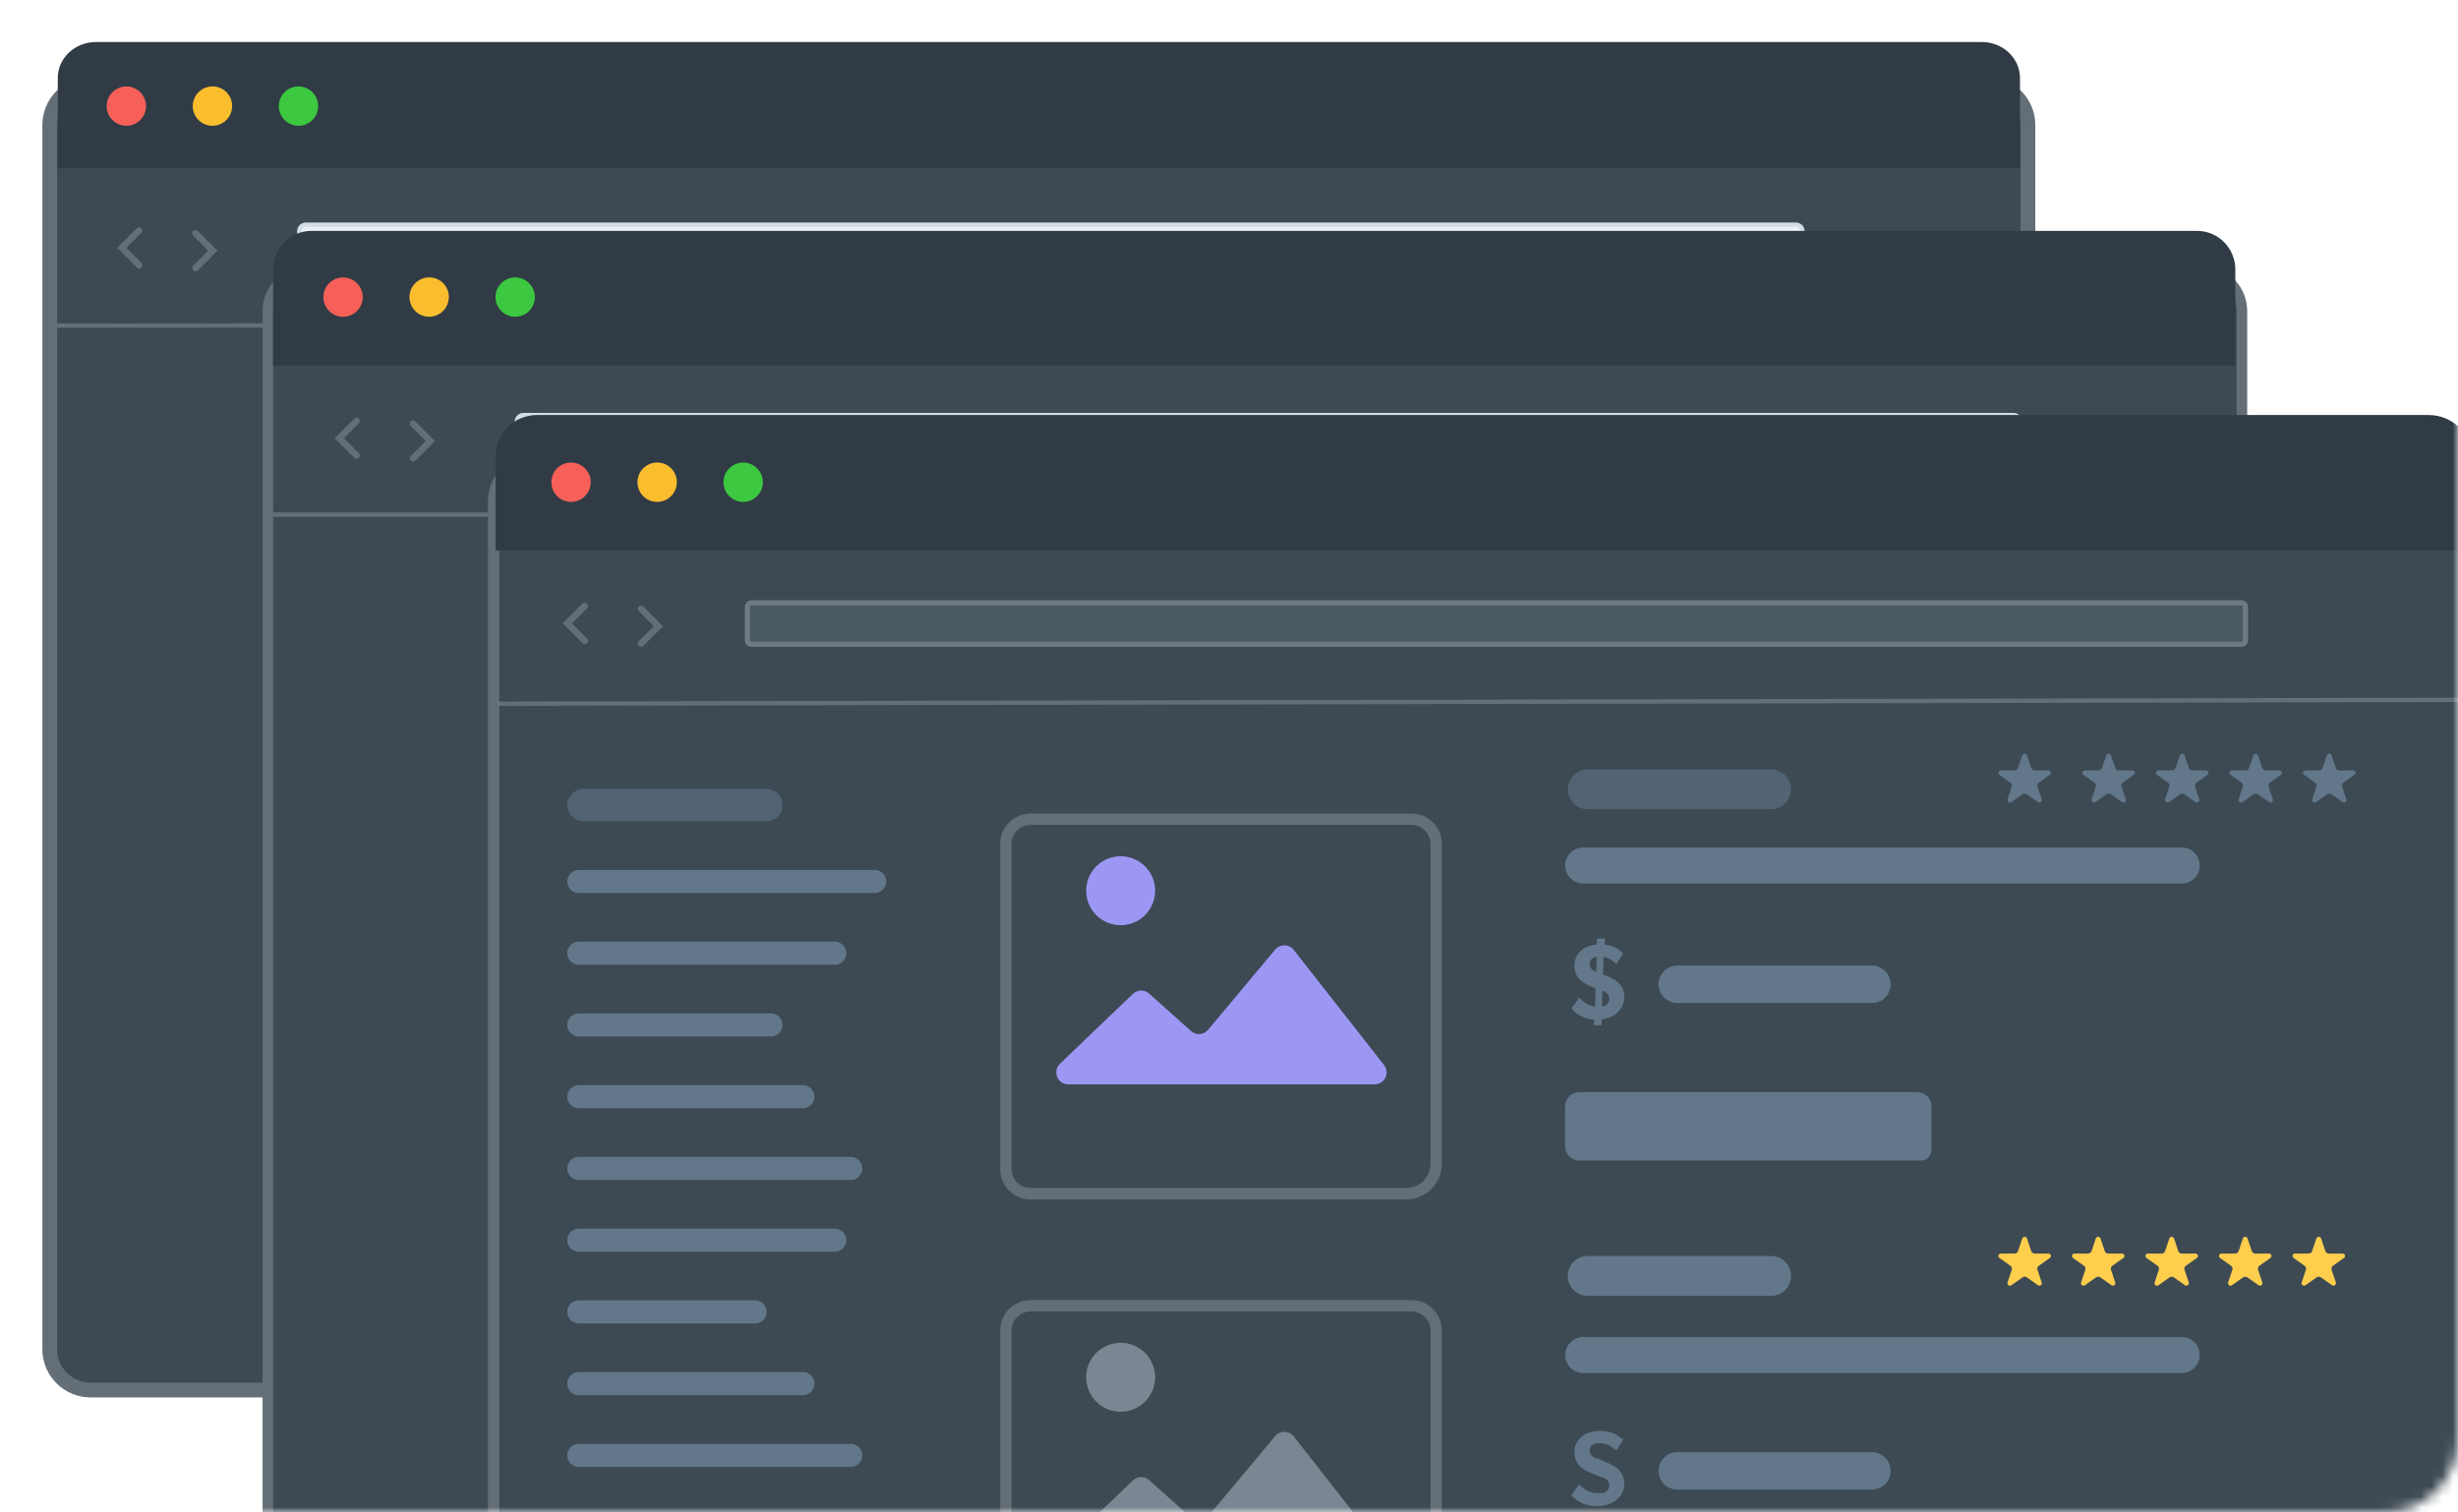 <svg width="234" height="144" viewBox="0 0 234 144" fill="none" xmlns="http://www.w3.org/2000/svg">
<g clip-path="url(#clip0_16428_3867)">
<mask id="mask0_16428_3867" style="mask-type:luminance" maskUnits="userSpaceOnUse" x="0" y="0" width="234" height="144">
<path d="M0 0H234V137C234 140.866 230.866 144 227 144H0V0Z" fill="white"/>
</mask>
<g mask="url(#mask0_16428_3867)">
<g filter="url(#filter0_d_16428_3867)">
<path d="M189.172 3H8.622C6.09 3 4.037 5.053 4.037 7.585V124.133C4.037 126.665 6.09 128.718 8.622 128.718H189.172C191.704 128.718 193.757 126.665 193.757 124.133V7.585C193.757 5.053 191.704 3 189.172 3Z" fill="#3D4A54"/>
<path d="M8.622 3.5H189.172C191.428 3.5 193.257 5.329 193.257 7.585V124.133C193.257 126.389 191.428 128.218 189.172 128.218H8.622C6.366 128.218 4.537 126.389 4.537 124.133V7.585C4.537 5.329 6.366 3.5 8.622 3.5Z" stroke="white" stroke-opacity="0.2"/>
<path d="M8.622 3.397H189.172C191.485 3.397 193.36 5.272 193.36 7.585V124.133C193.36 126.446 191.485 128.321 189.172 128.321H8.622C6.309 128.321 4.434 126.446 4.434 124.133V7.585C4.434 5.272 6.309 3.397 8.622 3.397Z" fill="#3D4A54"/>
<path d="M8.622 3.897H189.172C191.209 3.897 192.86 5.548 192.86 7.585V124.133C192.86 126.17 191.209 127.821 189.172 127.821H8.622C6.585 127.821 4.934 126.17 4.934 124.133V7.585C4.934 5.548 6.585 3.897 8.622 3.897Z" stroke="white" stroke-opacity="0.2"/>
</g>
<path d="M5.43 31L193.166 30.874" stroke="white" stroke-opacity="0.2" stroke-width="0.413"/>
<path d="M29.111 21.393H170.976C171.318 21.393 171.596 21.67 171.596 22.012V25.218C171.596 25.561 171.318 25.838 170.976 25.838H29.111C28.769 25.838 28.491 25.561 28.491 25.218V22.012C28.491 21.67 28.769 21.393 29.111 21.393Z" fill="#EDF1F6" stroke="#D2DCE4" stroke-width="0.413"/>
<path d="M18.611 22.214L20.264 23.867L18.611 25.52" stroke="white" stroke-opacity="0.2" stroke-width="0.62" stroke-linecap="round"/>
<path d="M13.242 25.251L11.589 23.598L13.242 21.945" stroke="white" stroke-opacity="0.2" stroke-width="0.62" stroke-linecap="round"/>
<path d="M5.5 7.429C5.5 5.535 7.129 4 9.14 4H188.661C190.671 4 192.3 5.535 192.3 7.429V16H5.5V7.429Z" fill="#303B45"/>
<path d="M13.905 10.098C13.906 10.47 13.797 10.833 13.591 11.142C13.386 11.451 13.093 11.692 12.75 11.835C12.408 11.977 12.03 12.015 11.666 11.943C11.302 11.871 10.967 11.693 10.704 11.431C10.442 11.169 10.262 10.835 10.19 10.471C10.117 10.107 10.154 9.729 10.296 9.386C10.438 9.043 10.678 8.75 10.987 8.543C11.295 8.337 11.658 8.227 12.029 8.227C12.525 8.23 12.999 8.428 13.35 8.779C13.701 9.129 13.901 9.603 13.905 10.098Z" fill="#F66058"/>
<path d="M22.1 10.098C22.101 10.47 21.991 10.833 21.785 11.142C21.58 11.451 21.287 11.693 20.944 11.835C20.601 11.978 20.223 12.015 19.859 11.943C19.494 11.871 19.16 11.692 18.897 11.429C18.634 11.167 18.456 10.832 18.384 10.468C18.311 10.103 18.349 9.726 18.491 9.383C18.634 9.04 18.875 8.747 19.184 8.541C19.493 8.335 19.857 8.226 20.228 8.227C20.474 8.226 20.718 8.273 20.946 8.367C21.173 8.46 21.38 8.598 21.554 8.772C21.728 8.946 21.866 9.153 21.96 9.381C22.053 9.608 22.101 9.852 22.1 10.098Z" fill="#F9BD2E"/>
<path d="M30.291 10.098C30.292 10.47 30.183 10.833 29.977 11.142C29.772 11.451 29.479 11.692 29.136 11.835C28.794 11.977 28.416 12.015 28.052 11.943C27.688 11.871 27.353 11.693 27.09 11.431C26.827 11.169 26.648 10.835 26.576 10.471C26.503 10.107 26.54 9.729 26.681 9.386C26.823 9.043 27.064 8.75 27.372 8.543C27.681 8.337 28.044 8.227 28.415 8.227C28.911 8.23 29.385 8.428 29.736 8.779C30.087 9.129 30.286 9.603 30.291 10.098Z" fill="#3CC840"/>
<g filter="url(#filter1_d_16428_3867)">
<path d="M29.28 21H209.646C212.01 21 213.926 22.916 213.926 25.28V141.644C213.926 144.008 212.01 145.925 209.646 145.925H29.28C26.916 145.925 25 144.008 25 141.644V25.28C25 22.916 26.916 21 29.28 21Z" fill="#3D4A54"/>
<path d="M29.28 21.5H209.646C211.734 21.5 213.426 23.192 213.426 25.28V141.644C213.426 143.732 211.734 145.425 209.646 145.425H29.28C27.193 145.425 25.5 143.732 25.5 141.644V25.28C25.5 23.192 27.192 21.5 29.28 21.5Z" stroke="white" stroke-opacity="0.2"/>
</g>
<path d="M26 25.65C26 23.624 27.632 21.982 29.645 21.982H209.154C211.167 21.982 212.8 23.624 212.8 25.65V34.82H26V25.65Z" fill="#303B45"/>
<path d="M26 49H215.736" stroke="white" stroke-opacity="0.2" stroke-width="0.413"/>
<path d="M49.824 39.518H191.689C192.031 39.518 192.309 39.795 192.309 40.138V43.343C192.309 43.686 192.031 43.963 191.689 43.963H49.824C49.482 43.963 49.204 43.686 49.204 43.343V40.138C49.204 39.795 49.482 39.518 49.824 39.518Z" fill="#EDF1F6" stroke="#D2DCE4" stroke-width="0.413"/>
<path d="M39.324 40.34L40.977 41.993L39.324 43.646" stroke="white" stroke-opacity="0.2" stroke-width="0.62" stroke-linecap="round"/>
<path d="M33.955 43.376L32.302 41.723L33.955 40.07" stroke="white" stroke-opacity="0.2" stroke-width="0.62" stroke-linecap="round"/>
<path d="M34.536 28.281C34.537 28.652 34.428 29.015 34.222 29.325C34.017 29.634 33.724 29.875 33.381 30.017C33.039 30.16 32.661 30.198 32.297 30.126C31.933 30.054 31.598 29.876 31.335 29.614C31.072 29.352 30.893 29.017 30.82 28.653C30.748 28.289 30.785 27.912 30.927 27.569C31.068 27.226 31.309 26.932 31.617 26.726C31.926 26.52 32.289 26.409 32.66 26.409C33.156 26.413 33.63 26.611 33.981 26.961C34.332 27.311 34.532 27.785 34.536 28.281Z" fill="#F66058"/>
<path d="M42.731 28.281C42.731 28.652 42.622 29.016 42.416 29.325C42.211 29.634 41.917 29.875 41.575 30.018C41.232 30.16 40.854 30.198 40.49 30.126C40.125 30.053 39.791 29.875 39.528 29.612C39.265 29.349 39.087 29.015 39.014 28.65C38.942 28.286 38.98 27.909 39.122 27.566C39.265 27.223 39.506 26.93 39.815 26.724C40.124 26.518 40.488 26.409 40.859 26.409C41.105 26.408 41.349 26.456 41.577 26.549C41.804 26.643 42.011 26.781 42.185 26.955C42.359 27.129 42.497 27.336 42.591 27.563C42.684 27.791 42.732 28.035 42.731 28.281Z" fill="#F9BD2E"/>
<path d="M50.922 28.281C50.923 28.652 50.814 29.015 50.608 29.325C50.403 29.634 50.11 29.875 49.767 30.017C49.424 30.16 49.047 30.198 48.683 30.126C48.319 30.054 47.984 29.876 47.721 29.614C47.458 29.352 47.279 29.017 47.206 28.653C47.134 28.289 47.17 27.912 47.312 27.569C47.454 27.226 47.695 26.932 48.003 26.726C48.312 26.52 48.675 26.409 49.046 26.409C49.542 26.413 50.016 26.611 50.367 26.961C50.718 27.311 50.917 27.785 50.922 28.281Z" fill="#3CC840"/>
<g filter="url(#filter2_d_16428_3867)">
<g filter="url(#filter3_d_16428_3867)">
<path d="M231.497 38.754H51.132C48.549 38.754 46.455 40.848 46.455 43.431V159.795C46.455 162.378 48.549 164.472 51.132 164.472H231.497C234.08 164.472 236.174 162.378 236.174 159.795V43.431C236.174 40.848 234.08 38.754 231.497 38.754Z" fill="#3D4A54"/>
<path d="M51.132 39.294H231.497C233.782 39.294 235.634 41.146 235.634 43.431V159.795C235.634 162.08 233.782 163.932 231.497 163.932H51.132C48.847 163.932 46.995 162.08 46.995 159.795V43.431C46.995 41.146 48.847 39.294 51.132 39.294Z" stroke="white" stroke-opacity="0.2" stroke-width="1.081"/>
</g>
</g>
<path d="M149 105.338C149 104.589 149.607 103.982 150.356 103.982H182.519C183.268 103.982 183.875 104.589 183.875 105.338V109.492C183.875 110.044 183.427 110.492 182.875 110.492H150.356C149.607 110.492 149 109.885 149 109.136V105.338Z" fill="#62788A"/>
<path d="M151.151 75.154H168.607Z" fill="#62788A"/>
<path d="M151.151 75.154H168.607" stroke="#526373" stroke-width="3.795" stroke-linecap="round"/>
<path d="M150.726 82.405H207.691Z" fill="#62788A"/>
<path d="M150.726 82.405H207.691" stroke="#62788A" stroke-width="3.437" stroke-linecap="round"/>
<path d="M159.679 93.714H178.202Z" fill="#62788A"/>
<path d="M159.679 93.714H178.202" stroke="#62788A" stroke-width="3.563" stroke-linecap="round"/>
<path d="M154.632 94.934C154.632 95.669 154.238 96.207 153.835 96.528C153.472 96.818 152.882 97.014 152.489 97.046L152.468 97.615H151.723L151.744 97.066C150.967 97.035 150.118 96.662 149.601 96.01L150.367 94.975C150.667 95.451 151.412 95.814 151.857 95.824L151.889 94.095L151.537 93.95C151.143 93.785 150.833 93.629 150.605 93.443C150.377 93.267 149.88 92.812 149.88 91.963C149.88 91.28 150.181 90.793 150.564 90.462C150.915 90.151 151.454 89.975 152.013 89.924L152.033 89.365H152.779L152.768 89.944C153.39 89.996 154.093 90.286 154.508 90.783L153.866 91.808C153.514 91.414 153.038 91.166 152.655 91.114L152.613 92.77L153.265 93.05C154.104 93.422 154.632 94.023 154.632 94.934ZM152.002 91.104C151.609 91.135 151.33 91.394 151.33 91.797C151.33 92.18 151.599 92.367 151.857 92.491L151.971 92.543L152.002 91.104ZM153.203 95.13C153.203 94.737 153.017 94.54 152.706 94.385L152.541 94.302L152.51 95.845C152.831 95.814 153.203 95.534 153.203 95.13Z" fill="#62788A"/>
<g filter="url(#filter4_d_16428_3867)">
<path d="M98.11 73.133H134.373C135.97 73.133 137.266 74.428 137.266 76.026V106.469C137.266 108.347 135.744 109.869 133.866 109.869H98.11C96.512 109.869 95.217 108.574 95.217 106.976V76.026C95.217 74.428 96.512 73.133 98.11 73.133Z" fill="#3D4A54"/>
<path d="M98.11 73.674H134.373C135.672 73.674 136.726 74.727 136.726 76.026V106.469C136.726 108.048 135.445 109.329 133.866 109.329H98.11C96.81 109.329 95.757 108.276 95.757 106.976V76.026C95.757 74.727 96.81 73.674 98.11 73.674Z" stroke="white" stroke-opacity="0.2" stroke-width="1.081"/>
</g>
<path fill-rule="evenodd" clip-rule="evenodd" d="M130.863 103.24C131.813 103.24 132.345 102.146 131.759 101.399L123.164 90.44C122.717 89.87 121.859 89.857 121.395 90.412L115.012 98.044C114.599 98.538 113.859 98.592 113.379 98.162L109.399 94.6C108.956 94.203 108.282 94.215 107.852 94.626L100.907 101.28C100.166 101.99 100.669 103.24 101.695 103.24H111.391H118.366H130.863Z" fill="#9D97F4"/>
<path d="M109.968 84.806C109.968 86.619 108.499 88.089 106.686 88.089C104.873 88.089 103.403 86.619 103.403 84.806C103.403 82.993 104.873 81.523 106.686 81.523C108.499 81.523 109.968 82.993 109.968 84.806Z" fill="#9D97F4"/>
<path d="M151.151 121.479H168.607" stroke="#62788A" stroke-width="3.795" stroke-linecap="round"/>
<path d="M150.726 129.012H207.691" stroke="#62788A" stroke-width="3.437" stroke-linecap="round"/>
<path d="M159.679 140.039H178.202" stroke="#62788A" stroke-width="3.563" stroke-linecap="round"/>
<path d="M153.523 142.462L153.523 142.462C153.25 142.68 152.759 142.847 152.448 142.873L152.068 142.904L151.764 142.891C151.235 142.87 150.669 142.656 150.252 142.295L150.415 142.075C150.546 142.177 150.684 142.266 150.819 142.339C151.14 142.513 151.516 142.641 151.845 142.649L152 142.652L151.998 142.722L152.558 142.668C152.834 142.641 153.109 142.513 153.318 142.318C153.532 142.117 153.703 141.82 153.703 141.455C153.703 141.174 153.634 140.918 153.476 140.7C153.324 140.49 153.12 140.358 152.929 140.263C152.929 140.263 152.929 140.263 152.929 140.263L152.765 140.18L152.057 139.824L152.054 139.947L151.728 139.813C151.343 139.652 151.09 139.518 150.921 139.381L150.921 139.38L150.91 139.372C150.735 139.237 150.38 138.912 150.38 138.288C150.38 137.772 150.6 137.417 150.891 137.165L150.891 137.165L150.895 137.161C151.136 136.947 151.557 136.793 152.058 136.747L152.261 136.728L152.726 136.767C153.127 136.801 153.551 136.953 153.867 137.189L153.753 137.37C153.423 137.14 153.059 136.989 152.722 136.944L152.513 136.915L152.513 136.887L152.382 136.897L152.169 136.868L152.168 136.914L151.962 136.931C151.667 136.954 151.381 137.066 151.165 137.282C150.944 137.502 150.83 137.799 150.83 138.122C150.83 138.814 151.348 139.126 151.64 139.267L151.64 139.267L151.649 139.271L151.763 139.323L152.454 139.638L152.456 139.572L153.065 139.833C153.43 139.995 153.693 140.193 153.865 140.418C154.032 140.637 154.132 140.907 154.132 141.259C154.132 141.8 153.844 142.206 153.523 142.462Z" fill="#D2DCE4" stroke="#62788A"/>
<g filter="url(#filter5_d_16428_3867)">
<path d="M98.11 119.458H134.373C135.97 119.458 137.266 120.753 137.266 122.351V152.794C137.266 154.672 135.744 156.194 133.866 156.194H98.11C96.512 156.194 95.217 154.899 95.217 153.301V122.351C95.217 120.753 96.512 119.458 98.11 119.458Z" fill="#3D4A54"/>
<path d="M98.11 119.998H134.373C135.672 119.998 136.726 121.052 136.726 122.351V152.794C136.726 154.373 135.445 155.654 133.866 155.654H98.11C96.81 155.654 95.757 154.601 95.757 153.301V122.351C95.757 121.051 96.81 119.998 98.11 119.998Z" stroke="white" stroke-opacity="0.2" stroke-width="1.081"/>
</g>
<path fill-rule="evenodd" clip-rule="evenodd" d="M130.863 149.564C131.813 149.564 132.345 148.47 131.759 147.723L123.164 136.764C122.717 136.194 121.859 136.181 121.395 136.736L115.012 144.368C114.599 144.862 113.859 144.916 113.379 144.486L109.399 140.924C108.956 140.527 108.282 140.539 107.852 140.95L100.907 147.604C100.166 148.313 100.669 149.564 101.695 149.564H111.391H118.366H130.863Z" fill="#B8C4D0" fill-opacity="0.5"/>
<path d="M109.968 131.13C109.968 132.943 108.499 134.413 106.686 134.413C104.873 134.413 103.403 132.943 103.403 131.13C103.403 129.317 104.873 127.847 106.686 127.847C108.499 127.847 109.968 129.317 109.968 131.13Z" fill="#B8C4D0" fill-opacity="0.5"/>
<path d="M55.102 83.924H83.266" stroke="#62788A" stroke-width="2.194" stroke-linecap="round"/>
<path d="M55.541 76.654H72.961" stroke="#526373" stroke-width="3.071" stroke-linecap="round"/>
<path d="M55.102 97.585H73.4" stroke="#62788A" stroke-width="2.194" stroke-linecap="round"/>
<path d="M55.102 111.246H80.99" stroke="#62788A" stroke-width="2.194" stroke-linecap="round"/>
<path d="M55.102 138.568H80.99" stroke="#62788A" stroke-width="2.194" stroke-linecap="round"/>
<path d="M55.102 124.907H71.882" stroke="#62788A" stroke-width="2.194" stroke-linecap="round"/>
<path d="M55.102 90.754H79.472" stroke="#62788A" stroke-width="2.194" stroke-linecap="round"/>
<path d="M55.102 104.415H76.436" stroke="#62788A" stroke-width="2.194" stroke-linecap="round"/>
<path d="M55.102 118.075H79.472" stroke="#62788A" stroke-width="2.194" stroke-linecap="round"/>
<path d="M55.102 131.737H76.436" stroke="#62788A" stroke-width="2.194" stroke-linecap="round"/>
<path d="M47.5 67L235.653 66.628" stroke="white" stroke-opacity="0.2" stroke-width="0.413"/>
<path d="M71.529 57.146H213.393C213.736 57.146 214.013 57.423 214.013 57.766V60.971C214.013 61.314 213.736 61.591 213.393 61.591H71.529C71.187 61.591 70.909 61.314 70.909 60.971V57.766C70.909 57.423 71.187 57.146 71.529 57.146Z" fill="#4A5862"/>
<path d="M71.529 57.396H213.393C213.598 57.396 213.763 57.561 213.763 57.766V60.971C213.763 61.176 213.598 61.341 213.393 61.341H71.529C71.325 61.341 71.159 61.176 71.159 60.971V57.766C71.159 57.561 71.325 57.396 71.529 57.396Z" stroke="white" stroke-opacity="0.2" stroke-width="0.5"/>
<path d="M61.03 57.968L62.683 59.621L61.03 61.274" stroke="white" stroke-opacity="0.2" stroke-width="0.62" stroke-linecap="round"/>
<path d="M55.659 61.005L54.006 59.352L55.659 57.699" stroke="white" stroke-opacity="0.2" stroke-width="0.62" stroke-linecap="round"/>
<path d="M47.177 43.459C47.177 41.28 48.944 39.513 51.123 39.513H231.205C233.519 39.513 235.394 41.389 235.394 43.702V52.415H47.177V43.459Z" fill="#303B45"/>
<path d="M56.241 45.908C56.242 46.279 56.133 46.642 55.927 46.951C55.722 47.261 55.429 47.502 55.086 47.644C54.744 47.787 54.366 47.825 54.002 47.753C53.638 47.681 53.303 47.503 53.04 47.241C52.778 46.978 52.598 46.644 52.526 46.28C52.453 45.916 52.49 45.539 52.632 45.196C52.773 44.852 53.014 44.559 53.323 44.353C53.631 44.147 53.994 44.036 54.365 44.036C54.861 44.04 55.335 44.238 55.686 44.588C56.037 44.938 56.237 45.412 56.241 45.908Z" fill="#F66058"/>
<path d="M64.435 45.908C64.436 46.279 64.326 46.643 64.121 46.952C63.915 47.261 63.622 47.502 63.279 47.645C62.936 47.787 62.558 47.825 62.194 47.753C61.83 47.68 61.495 47.502 61.232 47.239C60.969 46.976 60.791 46.642 60.718 46.277C60.646 45.913 60.684 45.535 60.826 45.192C60.969 44.849 61.21 44.556 61.519 44.351C61.828 44.145 62.192 44.035 62.563 44.036C62.809 44.035 63.053 44.083 63.281 44.176C63.508 44.27 63.715 44.408 63.889 44.582C64.063 44.756 64.201 44.963 64.295 45.19C64.388 45.418 64.436 45.662 64.435 45.908Z" fill="#F9BD2E"/>
<path d="M72.625 45.908C72.626 46.279 72.517 46.642 72.311 46.951C72.106 47.261 71.813 47.502 71.47 47.644C71.127 47.787 70.75 47.825 70.386 47.753C70.022 47.681 69.687 47.503 69.424 47.241C69.161 46.978 68.982 46.644 68.909 46.28C68.837 45.916 68.874 45.539 69.015 45.196C69.157 44.852 69.398 44.559 69.706 44.353C70.015 44.147 70.378 44.036 70.749 44.036C71.245 44.04 71.719 44.238 72.07 44.588C72.421 44.938 72.62 45.412 72.625 45.908Z" fill="#3CC840"/>
<path d="M195.034 73.353H193.707V73.35C193.633 73.349 193.562 73.327 193.502 73.287C193.443 73.247 193.398 73.191 193.374 73.126C193.37 73.116 193.366 73.106 193.363 73.096L192.974 71.933L192.964 71.903C192.948 71.859 192.916 71.822 192.875 71.796C192.833 71.769 192.784 71.756 192.734 71.758C192.684 71.76 192.636 71.777 192.597 71.806C192.558 71.835 192.53 71.875 192.517 71.92L192.123 73.091V73.093C192.12 73.106 192.116 73.118 192.111 73.129C192.086 73.194 192.041 73.249 191.982 73.289C191.922 73.329 191.851 73.35 191.778 73.351V73.353H190.45C190.392 73.362 190.34 73.391 190.302 73.433C190.265 73.475 190.245 73.528 190.246 73.583C190.245 73.618 190.254 73.653 190.27 73.685C190.286 73.716 190.31 73.745 190.339 73.767L190.35 73.775L191.381 74.506C191.43 74.538 191.47 74.582 191.497 74.632C191.525 74.682 191.539 74.738 191.539 74.794C191.538 74.82 191.535 74.846 191.529 74.871C191.525 74.891 191.518 74.91 191.51 74.929L191.119 76.098V76.102L191.116 76.111C191.11 76.132 191.106 76.155 191.106 76.177C191.105 76.207 191.111 76.237 191.122 76.265C191.134 76.293 191.151 76.318 191.173 76.34C191.195 76.361 191.222 76.379 191.251 76.391C191.28 76.403 191.312 76.409 191.344 76.41C191.386 76.41 191.427 76.4 191.462 76.379L191.504 76.351L192.528 75.628L192.55 75.612C192.607 75.575 192.674 75.555 192.743 75.554C192.812 75.554 192.88 75.573 192.937 75.608C192.95 75.615 192.962 75.624 192.973 75.633L193.991 76.354L194.02 76.374C194.057 76.396 194.1 76.407 194.145 76.407C194.177 76.406 194.208 76.4 194.237 76.388C194.267 76.376 194.293 76.358 194.315 76.337C194.337 76.315 194.354 76.29 194.366 76.262C194.377 76.234 194.383 76.204 194.382 76.174C194.382 76.151 194.378 76.128 194.371 76.105C194.371 76.102 194.369 76.098 194.368 76.094L193.975 74.921C193.969 74.905 193.963 74.89 193.96 74.874C193.943 74.81 193.946 74.743 193.968 74.68C193.99 74.617 194.031 74.561 194.085 74.519C194.093 74.512 194.103 74.506 194.112 74.5L195.131 73.778L195.162 73.756C195.189 73.734 195.21 73.707 195.224 73.676C195.239 73.646 195.246 73.613 195.246 73.58C195.246 73.525 195.224 73.471 195.185 73.429C195.146 73.388 195.092 73.36 195.034 73.353Z" fill="#62788A"/>
<path d="M203.034 73.353H201.707V73.35C201.633 73.349 201.562 73.327 201.502 73.287C201.443 73.247 201.398 73.191 201.374 73.126C201.37 73.116 201.366 73.106 201.363 73.096L200.974 71.933L200.964 71.903C200.948 71.859 200.916 71.822 200.875 71.796C200.833 71.769 200.784 71.756 200.734 71.758C200.684 71.76 200.636 71.777 200.597 71.806C200.558 71.835 200.53 71.875 200.517 71.92L200.123 73.091V73.093C200.12 73.106 200.116 73.118 200.111 73.129C200.086 73.194 200.041 73.249 199.982 73.289C199.922 73.329 199.851 73.35 199.778 73.351V73.353H198.45C198.392 73.362 198.34 73.391 198.302 73.433C198.265 73.475 198.245 73.528 198.246 73.583C198.245 73.618 198.254 73.653 198.27 73.685C198.286 73.716 198.31 73.745 198.339 73.767L198.35 73.775L199.381 74.506C199.43 74.538 199.47 74.582 199.497 74.632C199.525 74.682 199.539 74.738 199.539 74.794C199.538 74.82 199.535 74.846 199.529 74.871C199.525 74.891 199.518 74.91 199.51 74.929L199.119 76.098V76.102L199.116 76.111C199.11 76.132 199.106 76.155 199.106 76.177C199.105 76.207 199.111 76.237 199.122 76.265C199.134 76.293 199.151 76.318 199.173 76.34C199.195 76.361 199.222 76.379 199.251 76.391C199.28 76.403 199.312 76.409 199.344 76.41C199.386 76.41 199.427 76.4 199.462 76.379L199.504 76.351L200.528 75.628L200.55 75.612C200.607 75.575 200.674 75.555 200.743 75.554C200.812 75.554 200.88 75.573 200.937 75.608C200.95 75.615 200.962 75.624 200.973 75.633L201.991 76.354L202.02 76.374C202.057 76.396 202.1 76.407 202.145 76.407C202.177 76.406 202.208 76.4 202.237 76.388C202.267 76.376 202.293 76.358 202.315 76.337C202.337 76.315 202.354 76.29 202.366 76.262C202.377 76.234 202.383 76.204 202.382 76.174C202.382 76.151 202.378 76.128 202.371 76.105C202.371 76.102 202.369 76.098 202.368 76.094L201.975 74.921C201.969 74.905 201.963 74.89 201.96 74.874C201.943 74.81 201.946 74.743 201.968 74.68C201.99 74.617 202.031 74.561 202.085 74.519C202.093 74.512 202.103 74.506 202.112 74.5L203.131 73.778L203.162 73.756C203.189 73.734 203.21 73.707 203.224 73.676C203.239 73.646 203.246 73.613 203.246 73.58C203.246 73.525 203.224 73.471 203.185 73.429C203.146 73.388 203.092 73.36 203.034 73.353Z" fill="#62788A"/>
<path d="M210.034 73.353H208.707V73.35C208.633 73.349 208.562 73.327 208.502 73.287C208.443 73.247 208.398 73.191 208.374 73.126C208.37 73.116 208.366 73.106 208.363 73.096L207.974 71.933L207.964 71.903C207.948 71.859 207.916 71.822 207.875 71.796C207.833 71.769 207.784 71.756 207.734 71.758C207.684 71.76 207.636 71.777 207.597 71.806C207.558 71.835 207.53 71.875 207.517 71.92L207.123 73.091V73.093C207.12 73.106 207.116 73.118 207.111 73.129C207.086 73.194 207.041 73.249 206.982 73.289C206.922 73.329 206.851 73.35 206.778 73.351V73.353H205.45C205.392 73.362 205.34 73.391 205.302 73.433C205.265 73.475 205.245 73.528 205.246 73.583C205.245 73.618 205.254 73.653 205.27 73.685C205.286 73.716 205.31 73.745 205.339 73.767L205.35 73.775L206.381 74.506C206.43 74.538 206.47 74.582 206.497 74.632C206.525 74.682 206.539 74.738 206.539 74.794C206.538 74.82 206.535 74.846 206.529 74.871C206.525 74.891 206.518 74.91 206.51 74.929L206.119 76.098V76.102L206.116 76.111C206.11 76.132 206.106 76.155 206.106 76.177C206.105 76.207 206.111 76.237 206.122 76.265C206.134 76.293 206.151 76.318 206.173 76.34C206.195 76.361 206.222 76.379 206.251 76.391C206.28 76.403 206.312 76.409 206.344 76.41C206.386 76.41 206.427 76.4 206.462 76.379L206.504 76.351L207.528 75.628L207.55 75.612C207.607 75.575 207.674 75.555 207.743 75.554C207.812 75.554 207.88 75.573 207.937 75.608C207.95 75.615 207.962 75.624 207.973 75.633L208.991 76.354L209.02 76.374C209.057 76.396 209.1 76.407 209.145 76.407C209.177 76.406 209.208 76.4 209.237 76.388C209.267 76.376 209.293 76.358 209.315 76.337C209.337 76.315 209.354 76.29 209.366 76.262C209.377 76.234 209.383 76.204 209.382 76.174C209.382 76.151 209.378 76.128 209.371 76.105C209.371 76.102 209.369 76.098 209.368 76.094L208.975 74.921C208.969 74.905 208.963 74.89 208.96 74.874C208.943 74.81 208.946 74.743 208.968 74.68C208.99 74.617 209.031 74.561 209.085 74.519C209.093 74.512 209.103 74.506 209.112 74.5L210.131 73.778L210.162 73.756C210.189 73.734 210.21 73.707 210.224 73.676C210.239 73.646 210.246 73.613 210.246 73.58C210.246 73.525 210.224 73.471 210.185 73.429C210.146 73.388 210.092 73.36 210.034 73.353Z" fill="#62788A"/>
<path d="M217.034 73.353H215.707V73.35C215.633 73.349 215.562 73.327 215.502 73.287C215.443 73.247 215.398 73.191 215.374 73.126C215.37 73.116 215.366 73.106 215.363 73.096L214.974 71.933L214.964 71.903C214.948 71.859 214.916 71.822 214.875 71.796C214.833 71.769 214.784 71.756 214.734 71.758C214.684 71.76 214.636 71.777 214.597 71.806C214.558 71.835 214.53 71.875 214.517 71.92L214.123 73.091V73.093C214.12 73.106 214.116 73.118 214.111 73.129C214.086 73.194 214.041 73.249 213.982 73.289C213.922 73.329 213.851 73.35 213.778 73.351V73.353H212.45C212.392 73.362 212.34 73.391 212.302 73.433C212.265 73.475 212.245 73.528 212.246 73.583C212.245 73.618 212.254 73.653 212.27 73.685C212.286 73.716 212.31 73.745 212.339 73.767L212.35 73.775L213.381 74.506C213.43 74.538 213.47 74.582 213.497 74.632C213.525 74.682 213.539 74.738 213.539 74.794C213.538 74.82 213.535 74.846 213.529 74.871C213.525 74.891 213.518 74.91 213.51 74.929L213.119 76.098V76.102L213.116 76.111C213.11 76.132 213.106 76.155 213.106 76.177C213.105 76.207 213.111 76.237 213.122 76.265C213.134 76.293 213.151 76.318 213.173 76.34C213.195 76.361 213.222 76.379 213.251 76.391C213.28 76.403 213.312 76.409 213.344 76.41C213.386 76.41 213.427 76.4 213.462 76.379L213.504 76.351L214.528 75.628L214.55 75.612C214.607 75.575 214.674 75.555 214.743 75.554C214.812 75.554 214.88 75.573 214.937 75.608C214.95 75.615 214.962 75.624 214.973 75.633L215.991 76.354L216.02 76.374C216.057 76.396 216.1 76.407 216.145 76.407C216.177 76.406 216.208 76.4 216.237 76.388C216.267 76.376 216.293 76.358 216.315 76.337C216.337 76.315 216.354 76.29 216.366 76.262C216.377 76.234 216.383 76.204 216.382 76.174C216.382 76.151 216.378 76.128 216.371 76.105C216.371 76.102 216.369 76.098 216.368 76.094L215.975 74.921C215.969 74.905 215.963 74.89 215.96 74.874C215.943 74.81 215.946 74.743 215.968 74.68C215.99 74.617 216.031 74.561 216.085 74.519C216.093 74.512 216.103 74.506 216.112 74.5L217.131 73.778L217.162 73.756C217.189 73.734 217.21 73.707 217.224 73.676C217.239 73.646 217.246 73.613 217.246 73.58C217.246 73.525 217.224 73.471 217.185 73.429C217.146 73.388 217.092 73.36 217.034 73.353Z" fill="#62788A"/>
<path d="M224.034 73.353H222.707V73.35C222.633 73.349 222.562 73.327 222.502 73.287C222.443 73.247 222.398 73.191 222.374 73.126C222.37 73.116 222.366 73.106 222.363 73.096L221.974 71.933L221.964 71.903C221.948 71.859 221.916 71.822 221.875 71.796C221.833 71.769 221.784 71.756 221.734 71.758C221.684 71.76 221.636 71.777 221.597 71.806C221.558 71.835 221.53 71.875 221.517 71.92L221.123 73.091V73.093C221.12 73.106 221.116 73.118 221.111 73.129C221.086 73.194 221.041 73.249 220.982 73.289C220.922 73.329 220.851 73.35 220.778 73.351V73.353H219.45C219.392 73.362 219.34 73.391 219.302 73.433C219.265 73.475 219.245 73.528 219.246 73.583C219.245 73.618 219.254 73.653 219.27 73.685C219.286 73.716 219.31 73.745 219.339 73.767L219.35 73.775L220.381 74.506C220.43 74.538 220.47 74.582 220.497 74.632C220.525 74.682 220.539 74.738 220.539 74.794C220.538 74.82 220.535 74.846 220.529 74.871C220.525 74.891 220.518 74.91 220.51 74.929L220.119 76.098V76.102L220.116 76.111C220.11 76.132 220.106 76.155 220.106 76.177C220.105 76.207 220.111 76.237 220.122 76.265C220.134 76.293 220.151 76.318 220.173 76.34C220.195 76.361 220.222 76.379 220.251 76.391C220.28 76.403 220.312 76.409 220.344 76.41C220.386 76.41 220.427 76.4 220.462 76.379L220.504 76.351L221.528 75.628L221.55 75.612C221.607 75.575 221.674 75.555 221.743 75.554C221.812 75.554 221.88 75.573 221.937 75.608C221.95 75.615 221.962 75.624 221.973 75.633L222.991 76.354L223.02 76.374C223.057 76.396 223.1 76.407 223.145 76.407C223.177 76.406 223.208 76.4 223.237 76.388C223.267 76.376 223.293 76.358 223.315 76.337C223.337 76.315 223.354 76.29 223.366 76.262C223.377 76.234 223.383 76.204 223.382 76.174C223.382 76.151 223.378 76.128 223.371 76.105C223.371 76.102 223.369 76.098 223.368 76.094L222.975 74.921C222.969 74.905 222.963 74.89 222.96 74.874C222.943 74.81 222.946 74.743 222.968 74.68C222.99 74.617 223.031 74.561 223.085 74.519C223.093 74.512 223.103 74.506 223.112 74.5L224.131 73.778L224.162 73.756C224.189 73.734 224.21 73.707 224.224 73.676C224.239 73.646 224.246 73.613 224.246 73.58C224.246 73.525 224.224 73.471 224.185 73.429C224.146 73.388 224.092 73.36 224.034 73.353Z" fill="#62788A"/>
<path d="M195.034 119.353H193.707V119.35C193.633 119.349 193.562 119.327 193.502 119.287C193.443 119.247 193.398 119.191 193.374 119.126C193.37 119.116 193.366 119.106 193.363 119.096L192.974 117.933L192.964 117.903C192.948 117.859 192.916 117.822 192.875 117.795C192.833 117.769 192.784 117.756 192.734 117.758C192.684 117.76 192.636 117.777 192.597 117.806C192.558 117.835 192.53 117.875 192.517 117.92L192.123 119.091V119.093C192.12 119.106 192.116 119.118 192.111 119.129C192.086 119.194 192.041 119.249 191.982 119.289C191.922 119.329 191.851 119.35 191.778 119.351V119.353H190.45C190.392 119.362 190.34 119.391 190.302 119.433C190.265 119.475 190.245 119.528 190.246 119.583C190.245 119.618 190.254 119.653 190.27 119.685C190.286 119.717 190.31 119.745 190.339 119.767L190.35 119.775L191.381 120.506C191.43 120.539 191.47 120.582 191.497 120.632C191.525 120.682 191.539 120.738 191.539 120.794C191.538 120.82 191.535 120.846 191.529 120.871C191.525 120.891 191.518 120.91 191.51 120.929L191.119 122.098V122.102L191.116 122.111C191.11 122.132 191.106 122.155 191.106 122.177C191.105 122.207 191.111 122.237 191.122 122.265C191.134 122.292 191.151 122.318 191.173 122.34C191.195 122.361 191.222 122.379 191.251 122.391C191.28 122.403 191.312 122.409 191.344 122.41C191.386 122.41 191.427 122.399 191.462 122.38L191.504 122.351L192.528 121.628L192.55 121.611C192.607 121.575 192.674 121.555 192.743 121.554C192.812 121.554 192.88 121.572 192.937 121.608C192.95 121.616 192.962 121.624 192.973 121.633L193.991 122.354L194.02 122.374C194.057 122.396 194.1 122.407 194.145 122.407C194.177 122.406 194.208 122.4 194.237 122.388C194.267 122.376 194.293 122.358 194.315 122.337C194.337 122.315 194.354 122.29 194.366 122.262C194.377 122.234 194.383 122.204 194.382 122.174C194.382 122.151 194.378 122.128 194.371 122.105C194.371 122.102 194.369 122.098 194.368 122.094L193.975 120.921C193.969 120.905 193.963 120.89 193.96 120.874C193.943 120.81 193.946 120.742 193.968 120.68C193.99 120.617 194.031 120.561 194.085 120.519C194.093 120.512 194.103 120.506 194.112 120.5L195.131 119.778L195.162 119.756C195.189 119.734 195.21 119.707 195.224 119.676C195.239 119.646 195.246 119.613 195.246 119.58C195.246 119.525 195.224 119.471 195.185 119.429C195.146 119.387 195.092 119.36 195.034 119.353Z" fill="#FECE4D"/>
<path d="M202.034 119.353H200.707V119.35C200.633 119.349 200.562 119.327 200.502 119.287C200.443 119.247 200.398 119.191 200.374 119.126C200.37 119.116 200.366 119.106 200.363 119.096L199.974 117.933L199.964 117.903C199.948 117.859 199.916 117.822 199.875 117.795C199.833 117.769 199.784 117.756 199.734 117.758C199.684 117.76 199.636 117.777 199.597 117.806C199.558 117.835 199.53 117.875 199.517 117.92L199.123 119.091V119.093C199.12 119.106 199.116 119.118 199.111 119.129C199.086 119.194 199.041 119.249 198.982 119.289C198.922 119.329 198.851 119.35 198.778 119.351V119.353H197.45C197.392 119.362 197.34 119.391 197.302 119.433C197.265 119.475 197.245 119.528 197.246 119.583C197.245 119.618 197.254 119.653 197.27 119.685C197.286 119.717 197.31 119.745 197.339 119.767L197.35 119.775L198.381 120.506C198.43 120.539 198.47 120.582 198.497 120.632C198.525 120.682 198.539 120.738 198.539 120.794C198.538 120.82 198.535 120.846 198.529 120.871C198.525 120.891 198.518 120.91 198.51 120.929L198.119 122.098V122.102L198.116 122.111C198.11 122.132 198.106 122.155 198.106 122.177C198.105 122.207 198.111 122.237 198.122 122.265C198.134 122.292 198.151 122.318 198.173 122.34C198.195 122.361 198.222 122.379 198.251 122.391C198.28 122.403 198.312 122.409 198.344 122.41C198.386 122.41 198.427 122.399 198.462 122.38L198.504 122.351L199.528 121.628L199.55 121.611C199.607 121.575 199.674 121.555 199.743 121.554C199.812 121.554 199.88 121.572 199.937 121.608C199.95 121.616 199.962 121.624 199.973 121.633L200.991 122.354L201.02 122.374C201.057 122.396 201.1 122.407 201.145 122.407C201.177 122.406 201.208 122.4 201.237 122.388C201.267 122.376 201.293 122.358 201.315 122.337C201.337 122.315 201.354 122.29 201.366 122.262C201.377 122.234 201.383 122.204 201.382 122.174C201.382 122.151 201.378 122.128 201.371 122.105C201.371 122.102 201.369 122.098 201.368 122.094L200.975 120.921C200.969 120.905 200.963 120.89 200.96 120.874C200.943 120.81 200.946 120.742 200.968 120.68C200.99 120.617 201.031 120.561 201.085 120.519C201.093 120.512 201.103 120.506 201.112 120.5L202.131 119.778L202.162 119.756C202.189 119.734 202.21 119.707 202.224 119.676C202.239 119.646 202.246 119.613 202.246 119.58C202.246 119.525 202.224 119.471 202.185 119.429C202.146 119.387 202.092 119.36 202.034 119.353Z" fill="#FECE4D"/>
<path d="M209.034 119.353H207.707V119.35C207.633 119.349 207.562 119.327 207.502 119.287C207.443 119.247 207.398 119.191 207.374 119.126C207.37 119.116 207.366 119.106 207.363 119.096L206.974 117.933L206.964 117.903C206.948 117.859 206.916 117.822 206.875 117.795C206.833 117.769 206.784 117.756 206.734 117.758C206.684 117.76 206.636 117.777 206.597 117.806C206.558 117.835 206.53 117.875 206.517 117.92L206.123 119.091V119.093C206.12 119.106 206.116 119.118 206.111 119.129C206.086 119.194 206.041 119.249 205.982 119.289C205.922 119.329 205.851 119.35 205.778 119.351V119.353H204.45C204.392 119.362 204.34 119.391 204.302 119.433C204.265 119.475 204.245 119.528 204.246 119.583C204.245 119.618 204.254 119.653 204.27 119.685C204.286 119.717 204.31 119.745 204.339 119.767L204.35 119.775L205.381 120.506C205.43 120.539 205.47 120.582 205.497 120.632C205.525 120.682 205.539 120.738 205.539 120.794C205.538 120.82 205.535 120.846 205.529 120.871C205.525 120.891 205.518 120.91 205.51 120.929L205.119 122.098V122.102L205.116 122.111C205.11 122.132 205.106 122.155 205.106 122.177C205.105 122.207 205.111 122.237 205.122 122.265C205.134 122.292 205.151 122.318 205.173 122.34C205.195 122.361 205.222 122.379 205.251 122.391C205.28 122.403 205.312 122.409 205.344 122.41C205.386 122.41 205.427 122.399 205.462 122.38L205.504 122.351L206.528 121.628L206.55 121.611C206.607 121.575 206.674 121.555 206.743 121.554C206.812 121.554 206.88 121.572 206.937 121.608C206.95 121.616 206.962 121.624 206.973 121.633L207.991 122.354L208.02 122.374C208.057 122.396 208.1 122.407 208.145 122.407C208.177 122.406 208.208 122.4 208.237 122.388C208.267 122.376 208.293 122.358 208.315 122.337C208.337 122.315 208.354 122.29 208.366 122.262C208.377 122.234 208.383 122.204 208.382 122.174C208.382 122.151 208.378 122.128 208.371 122.105C208.371 122.102 208.369 122.098 208.368 122.094L207.975 120.921C207.969 120.905 207.963 120.89 207.96 120.874C207.943 120.81 207.946 120.742 207.968 120.68C207.99 120.617 208.031 120.561 208.085 120.519C208.093 120.512 208.103 120.506 208.112 120.5L209.131 119.778L209.162 119.756C209.189 119.734 209.21 119.707 209.224 119.676C209.239 119.646 209.246 119.613 209.246 119.58C209.246 119.525 209.224 119.471 209.185 119.429C209.146 119.387 209.092 119.36 209.034 119.353Z" fill="#FECE4D"/>
<path d="M216.034 119.353H214.707V119.35C214.633 119.349 214.562 119.327 214.502 119.287C214.443 119.247 214.398 119.191 214.374 119.126C214.37 119.116 214.366 119.106 214.363 119.096L213.974 117.933L213.964 117.903C213.948 117.859 213.916 117.822 213.875 117.795C213.833 117.769 213.784 117.756 213.734 117.758C213.684 117.76 213.636 117.777 213.597 117.806C213.558 117.835 213.53 117.875 213.517 117.92L213.123 119.091V119.093C213.12 119.106 213.116 119.118 213.111 119.129C213.086 119.194 213.041 119.249 212.982 119.289C212.922 119.329 212.851 119.35 212.778 119.351V119.353H211.45C211.392 119.362 211.34 119.391 211.302 119.433C211.265 119.475 211.245 119.528 211.246 119.583C211.245 119.618 211.254 119.653 211.27 119.685C211.286 119.717 211.31 119.745 211.339 119.767L211.35 119.775L212.381 120.506C212.43 120.539 212.47 120.582 212.497 120.632C212.525 120.682 212.539 120.738 212.539 120.794C212.538 120.82 212.535 120.846 212.529 120.871C212.525 120.891 212.518 120.91 212.51 120.929L212.119 122.098V122.102L212.116 122.111C212.11 122.132 212.106 122.155 212.106 122.177C212.105 122.207 212.111 122.237 212.122 122.265C212.134 122.292 212.151 122.318 212.173 122.34C212.195 122.361 212.222 122.379 212.251 122.391C212.28 122.403 212.312 122.409 212.344 122.41C212.386 122.41 212.427 122.399 212.462 122.38L212.504 122.351L213.528 121.628L213.55 121.611C213.607 121.575 213.674 121.555 213.743 121.554C213.812 121.554 213.88 121.572 213.937 121.608C213.95 121.616 213.962 121.624 213.973 121.633L214.991 122.354L215.02 122.374C215.057 122.396 215.1 122.407 215.145 122.407C215.177 122.406 215.208 122.4 215.237 122.388C215.267 122.376 215.293 122.358 215.315 122.337C215.337 122.315 215.354 122.29 215.366 122.262C215.377 122.234 215.383 122.204 215.382 122.174C215.382 122.151 215.378 122.128 215.371 122.105C215.371 122.102 215.369 122.098 215.368 122.094L214.975 120.921C214.969 120.905 214.963 120.89 214.96 120.874C214.943 120.81 214.946 120.742 214.968 120.68C214.99 120.617 215.031 120.561 215.085 120.519C215.093 120.512 215.103 120.506 215.112 120.5L216.131 119.778L216.162 119.756C216.189 119.734 216.21 119.707 216.224 119.676C216.239 119.646 216.246 119.613 216.246 119.58C216.246 119.525 216.224 119.471 216.185 119.429C216.146 119.387 216.092 119.36 216.034 119.353Z" fill="#FECE4D"/>
<path d="M223.034 119.353H221.707V119.35C221.633 119.349 221.562 119.327 221.502 119.287C221.443 119.247 221.398 119.191 221.374 119.126C221.37 119.116 221.366 119.106 221.363 119.096L220.974 117.933L220.964 117.903C220.948 117.859 220.916 117.822 220.875 117.795C220.833 117.769 220.784 117.756 220.734 117.758C220.684 117.76 220.636 117.777 220.597 117.806C220.558 117.835 220.53 117.875 220.517 117.92L220.123 119.091V119.093C220.12 119.106 220.116 119.118 220.111 119.129C220.086 119.194 220.041 119.249 219.982 119.289C219.922 119.329 219.851 119.35 219.778 119.351V119.353H218.45C218.392 119.362 218.34 119.391 218.302 119.433C218.265 119.475 218.245 119.528 218.246 119.583C218.245 119.618 218.254 119.653 218.27 119.685C218.286 119.717 218.31 119.745 218.339 119.767L218.35 119.775L219.381 120.506C219.43 120.539 219.47 120.582 219.497 120.632C219.525 120.682 219.539 120.738 219.539 120.794C219.538 120.82 219.535 120.846 219.529 120.871C219.525 120.891 219.518 120.91 219.51 120.929L219.119 122.098V122.102L219.116 122.111C219.11 122.132 219.106 122.155 219.106 122.177C219.105 122.207 219.111 122.237 219.122 122.265C219.134 122.292 219.151 122.318 219.173 122.34C219.195 122.361 219.222 122.379 219.251 122.391C219.28 122.403 219.312 122.409 219.344 122.41C219.386 122.41 219.427 122.399 219.462 122.38L219.504 122.351L220.528 121.628L220.55 121.611C220.607 121.575 220.674 121.555 220.743 121.554C220.812 121.554 220.88 121.572 220.937 121.608C220.95 121.616 220.962 121.624 220.973 121.633L221.991 122.354L222.02 122.374C222.057 122.396 222.1 122.407 222.145 122.407C222.177 122.406 222.208 122.4 222.237 122.388C222.267 122.376 222.293 122.358 222.315 122.337C222.337 122.315 222.354 122.29 222.366 122.262C222.377 122.234 222.383 122.204 222.382 122.174C222.382 122.151 222.378 122.128 222.371 122.105C222.371 122.102 222.369 122.098 222.368 122.094L221.975 120.921C221.969 120.905 221.963 120.89 221.96 120.874C221.943 120.81 221.946 120.742 221.968 120.68C221.99 120.617 222.031 120.561 222.085 120.519C222.093 120.512 222.103 120.506 222.112 120.5L223.131 119.778L223.162 119.756C223.189 119.734 223.21 119.707 223.224 119.676C223.239 119.646 223.246 119.613 223.246 119.58C223.246 119.525 223.224 119.471 223.185 119.429C223.146 119.387 223.092 119.36 223.034 119.353Z" fill="#FECE4D"/>
</g>
</g>
<defs>
<filter id="filter0_d_16428_3867" x="-6.772" y="-3.486" width="211.338" height="147.337" filterUnits="userSpaceOnUse" color-interpolation-filters="sRGB">
<feFlood flood-opacity="0" result="BackgroundImageFix"/>
<feColorMatrix in="SourceAlpha" type="matrix" values="0 0 0 0 0 0 0 0 0 0 0 0 0 0 0 0 0 0 127 0" result="hardAlpha"/>
<feOffset dy="4.324"/>
<feGaussianBlur stdDeviation="5.405"/>
<feColorMatrix type="matrix" values="0 0 0 0 0.094 0 0 0 0 0.188 0 0 0 0 0.247 0 0 0 0.05 0"/>
<feBlend mode="normal" in2="BackgroundImageFix" result="effect1_dropShadow_16428_3867"/>
<feBlend mode="normal" in="SourceGraphic" in2="effect1_dropShadow_16428_3867" result="shape"/>
</filter>
<filter id="filter1_d_16428_3867" x="14.191" y="14.514" width="210.544" height="146.543" filterUnits="userSpaceOnUse" color-interpolation-filters="sRGB">
<feFlood flood-opacity="0" result="BackgroundImageFix"/>
<feColorMatrix in="SourceAlpha" type="matrix" values="0 0 0 0 0 0 0 0 0 0 0 0 0 0 0 0 0 0 127 0" result="hardAlpha"/>
<feOffset dy="4.324"/>
<feGaussianBlur stdDeviation="5.405"/>
<feColorMatrix type="matrix" values="0 0 0 0 0.094 0 0 0 0 0.188 0 0 0 0 0.247 0 0 0 0.05 0"/>
<feBlend mode="normal" in2="BackgroundImageFix" result="effect1_dropShadow_16428_3867"/>
<feBlend mode="normal" in="SourceGraphic" in2="effect1_dropShadow_16428_3867" result="shape"/>
</filter>
<filter id="filter2_d_16428_3867" x="41.455" y="33.754" width="199.72" height="135.718" filterUnits="userSpaceOnUse" color-interpolation-filters="sRGB">
<feFlood flood-opacity="0" result="BackgroundImageFix"/>
<feColorMatrix in="SourceAlpha" type="matrix" values="0 0 0 0 0 0 0 0 0 0 0 0 0 0 0 0 0 0 127 0" result="hardAlpha"/>
<feOffset/>
<feGaussianBlur stdDeviation="2.5"/>
<feColorMatrix type="matrix" values="0 0 0 0 0.094 0 0 0 0 0.188 0 0 0 0 0.247 0 0 0 0.05 0"/>
<feBlend mode="normal" in2="BackgroundImageFix" result="effect1_dropShadow_16428_3867"/>
<feBlend mode="normal" in="SourceGraphic" in2="effect1_dropShadow_16428_3867" result="shape"/>
</filter>
<filter id="filter3_d_16428_3867" x="35.646" y="32.268" width="211.338" height="147.337" filterUnits="userSpaceOnUse" color-interpolation-filters="sRGB">
<feFlood flood-opacity="0" result="BackgroundImageFix"/>
<feColorMatrix in="SourceAlpha" type="matrix" values="0 0 0 0 0 0 0 0 0 0 0 0 0 0 0 0 0 0 127 0" result="hardAlpha"/>
<feOffset dy="4.324"/>
<feGaussianBlur stdDeviation="5.405"/>
<feColorMatrix type="matrix" values="0 0 0 0 0.094 0 0 0 0 0.188 0 0 0 0 0.247 0 0 0 0.05 0"/>
<feBlend mode="normal" in2="BackgroundImageFix" result="effect1_dropShadow_16428_3867"/>
<feBlend mode="normal" in="SourceGraphic" in2="effect1_dropShadow_16428_3867" result="shape"/>
</filter>
<filter id="filter4_d_16428_3867" x="84.407" y="66.647" width="63.667" height="58.355" filterUnits="userSpaceOnUse" color-interpolation-filters="sRGB">
<feFlood flood-opacity="0" result="BackgroundImageFix"/>
<feColorMatrix in="SourceAlpha" type="matrix" values="0 0 0 0 0 0 0 0 0 0 0 0 0 0 0 0 0 0 127 0" result="hardAlpha"/>
<feOffset dy="4.324"/>
<feGaussianBlur stdDeviation="5.405"/>
<feColorMatrix type="matrix" values="0 0 0 0 0.094 0 0 0 0 0.188 0 0 0 0 0.247 0 0 0 0.05 0"/>
<feBlend mode="normal" in2="BackgroundImageFix" result="effect1_dropShadow_16428_3867"/>
<feBlend mode="normal" in="SourceGraphic" in2="effect1_dropShadow_16428_3867" result="shape"/>
</filter>
<filter id="filter5_d_16428_3867" x="84.407" y="112.972" width="63.667" height="58.355" filterUnits="userSpaceOnUse" color-interpolation-filters="sRGB">
<feFlood flood-opacity="0" result="BackgroundImageFix"/>
<feColorMatrix in="SourceAlpha" type="matrix" values="0 0 0 0 0 0 0 0 0 0 0 0 0 0 0 0 0 0 127 0" result="hardAlpha"/>
<feOffset dy="4.324"/>
<feGaussianBlur stdDeviation="5.405"/>
<feColorMatrix type="matrix" values="0 0 0 0 0.094 0 0 0 0 0.188 0 0 0 0 0.247 0 0 0 0.05 0"/>
<feBlend mode="normal" in2="BackgroundImageFix" result="effect1_dropShadow_16428_3867"/>
<feBlend mode="normal" in="SourceGraphic" in2="effect1_dropShadow_16428_3867" result="shape"/>
</filter>
<clipPath id="clip0_16428_3867">
<rect width="234" height="144" fill="white"/>
</clipPath>
</defs>
</svg>
